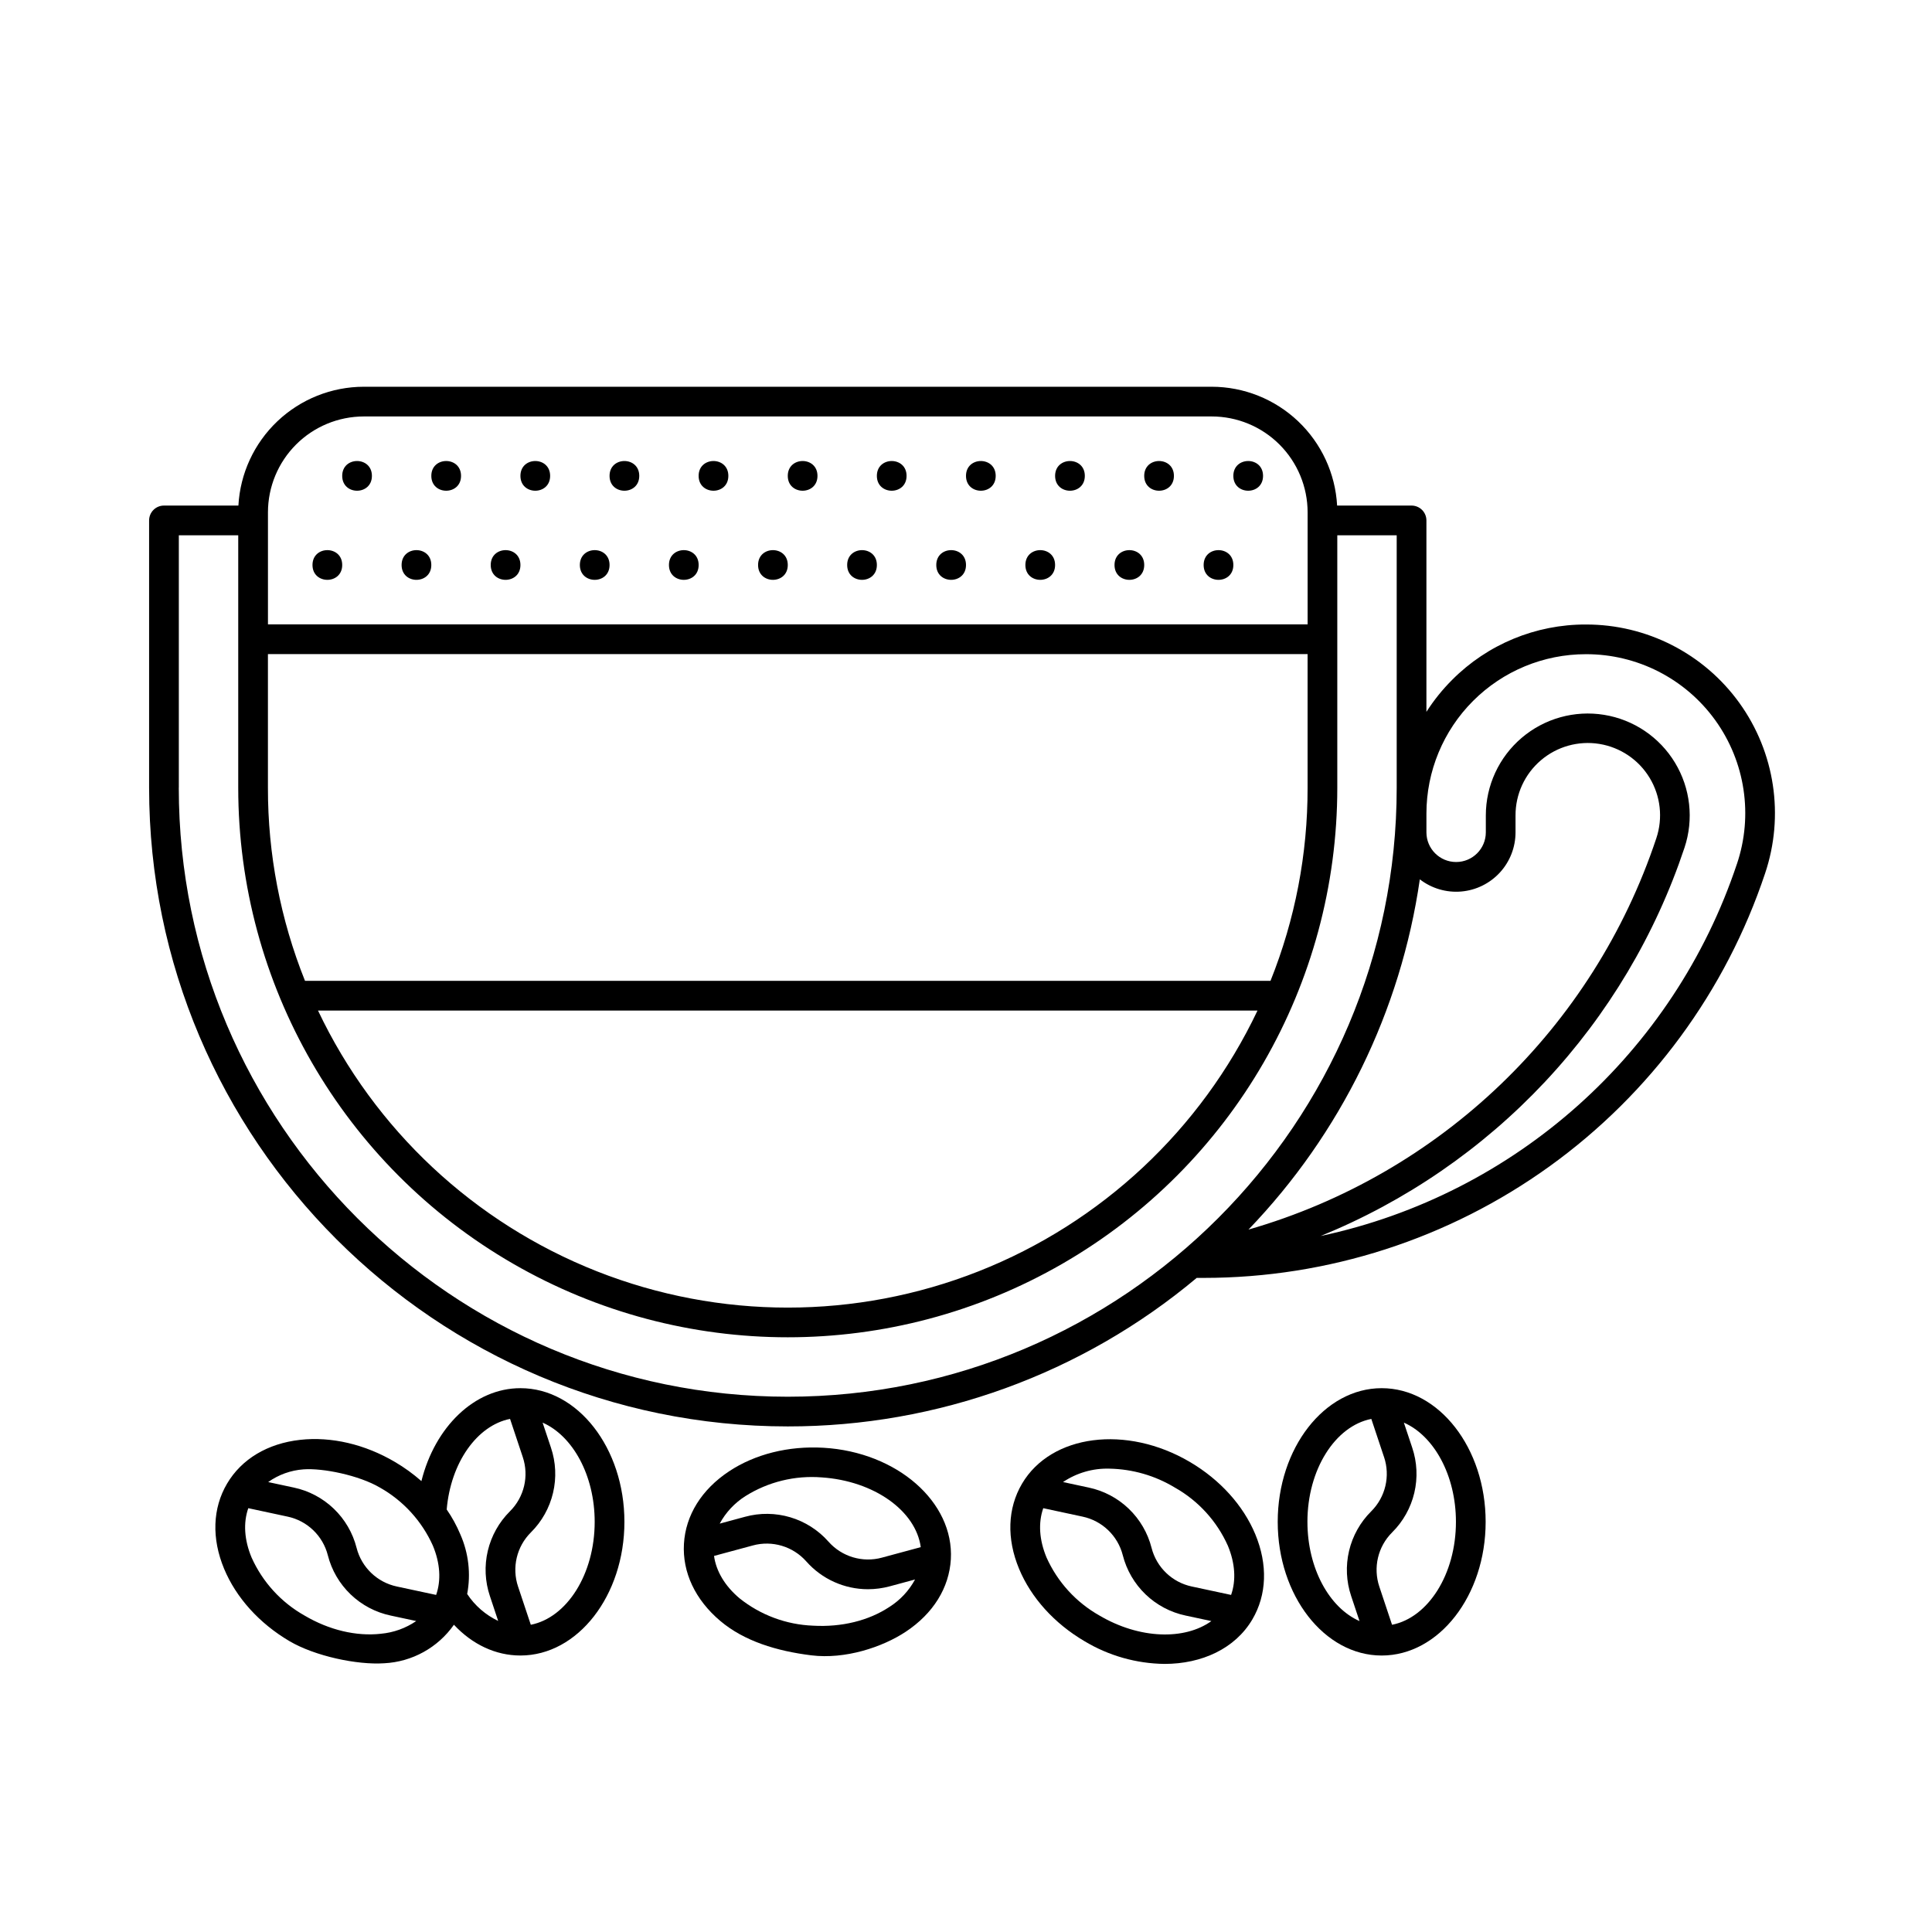 <?xml version="1.0" encoding="UTF-8"?>
<!-- Uploaded to: SVG Repo, www.svgrepo.com, Generator: SVG Repo Mixer Tools -->
<svg fill="#000000" width="800px" height="800px" version="1.1" viewBox="144 144 512 512" xmlns="http://www.w3.org/2000/svg">
 <g>
  <path d="m242.56 270.11c0 5.25-7.871 5.25-7.871 0 0-5.246 7.871-5.246 7.871 0"/>
  <path d="m266.18 270.11c0 5.25-7.875 5.25-7.875 0 0-5.246 7.875-5.246 7.875 0"/>
  <path d="m289.79 270.11c0 5.25-7.871 5.25-7.871 0 0-5.246 7.871-5.246 7.871 0"/>
  <path d="m313.41 270.11c0 5.25-7.871 5.25-7.871 0 0-5.246 7.871-5.246 7.871 0"/>
  <path d="m337.02 270.11c0 5.25-7.875 5.25-7.875 0 0-5.246 7.875-5.246 7.875 0"/>
  <path d="m360.64 270.11c0 5.25-7.871 5.25-7.871 0 0-5.246 7.871-5.246 7.871 0"/>
  <path d="m384.25 270.11c0 5.25-7.871 5.25-7.871 0 0-5.246 7.871-5.246 7.871 0"/>
  <path d="m407.87 270.11c0 5.25-7.871 5.25-7.871 0 0-5.246 7.871-5.246 7.871 0"/>
  <path d="m234.69 293.73c0 5.246-7.875 5.246-7.875 0 0-5.25 7.875-5.25 7.875 0"/>
  <path d="m258.3 293.73c0 5.246-7.871 5.246-7.871 0 0-5.25 7.871-5.25 7.871 0"/>
  <path d="m281.92 293.73c0 5.246-7.871 5.246-7.871 0 0-5.25 7.871-5.25 7.871 0"/>
  <path d="m305.54 293.73c0 5.246-7.871 5.246-7.871 0 0-5.25 7.871-5.25 7.871 0"/>
  <path d="m329.15 293.73c0 5.246-7.871 5.246-7.871 0 0-5.25 7.871-5.25 7.871 0"/>
  <path d="m352.77 293.73c0 5.246-7.871 5.246-7.871 0 0-5.25 7.871-5.25 7.871 0"/>
  <path d="m376.38 293.73c0 5.246-7.871 5.246-7.871 0 0-5.25 7.871-5.25 7.871 0"/>
  <path d="m400 293.73c0 5.246-7.875 5.246-7.875 0 0-5.25 7.875-5.25 7.875 0"/>
  <path d="m431.49 270.11c0 5.25-7.875 5.25-7.875 0 0-5.246 7.875-5.246 7.875 0"/>
  <path d="m455.1 270.11c0 5.25-7.871 5.25-7.871 0 0-5.246 7.871-5.246 7.871 0"/>
  <path d="m478.72 270.11c0 5.25-7.871 5.25-7.871 0 0-5.246 7.871-5.246 7.871 0"/>
  <path d="m423.61 293.73c0 5.246-7.871 5.246-7.871 0 0-5.25 7.871-5.25 7.871 0"/>
  <path d="m447.23 293.73c0 5.246-7.871 5.246-7.871 0 0-5.25 7.871-5.25 7.871 0"/>
  <path d="m470.85 293.73c0 5.246-7.871 5.246-7.871 0 0-5.25 7.871-5.25 7.871 0"/>
  <path d="m281.92 511.88c-12.195 0-22.676 10.301-26.242 24.629-2.164-1.902-4.508-3.602-6.992-5.062-7.969-4.703-16.895-6.789-25.129-5.875-8.648 0.961-15.535 5.086-19.387 11.609-3.848 6.527-4.117 14.551-0.773 22.582 3.184 7.644 9.324 14.445 17.297 19.145 6.746 3.981 17.953 6.359 25.129 5.875 7.402-0.375 14.215-4.141 18.473-10.207 4.891 5.238 11.07 8.152 17.629 8.152 15.191 0 27.551-15.891 27.551-35.426 0-19.531-12.363-35.422-27.555-35.422zm-57.492 21.516c5.117-0.383 14.723 1.566 20.258 4.832v-0.004c6.203 3.496 11.121 8.895 14.031 15.391 1.934 4.648 2.219 9.184 0.863 13.055l-10.398-2.227c-5.223-1.102-9.367-5.078-10.684-10.25-1.004-3.953-3.098-7.547-6.043-10.371-2.941-2.82-6.617-4.766-10.609-5.606l-6.777-1.453c2.75-1.961 5.988-3.125 9.359-3.367zm20.523 43.566c-6.547 0.73-13.742-0.984-20.258-4.832-6.207-3.496-11.121-8.891-14.031-15.391-1.934-4.648-2.219-9.184-0.863-13.055l10.398 2.231c5.223 1.098 9.363 5.074 10.68 10.246 1.004 3.953 3.098 7.547 6.043 10.371 2.941 2.824 6.621 4.766 10.609 5.606l6.777 1.453c-2.781 1.902-6 3.062-9.359 3.367zm22.859-10.543h-0.004c1.012-5.34 0.371-10.859-1.828-15.828-0.969-2.305-2.172-4.504-3.598-6.559 1.059-12.441 8.062-22.277 16.789-24.008l3.363 10.09c1.707 5.059 0.387 10.645-3.402 14.406-2.891 2.875-4.922 6.504-5.859 10.473s-0.742 8.125 0.559 11.988l2.191 6.582h0.004c-3.344-1.586-6.184-4.059-8.219-7.144zm16.859 8.168-3.363-10.09h-0.004c-1.707-5.059-0.387-10.648 3.402-14.406 2.894-2.875 4.922-6.504 5.859-10.473 0.938-3.973 0.746-8.125-0.559-11.992l-2.207-6.617c7.988 3.512 13.801 13.969 13.801 26.297 0 13.887-7.379 25.402-16.934 27.277z"/>
  <path d="m510.16 511.88c-15.191 0-27.551 15.891-27.551 35.426 0 19.535 12.359 35.426 27.551 35.426s27.551-15.891 27.551-35.426c0.004-19.535-12.355-35.426-27.551-35.426zm-19.68 35.426c0-13.887 7.379-25.402 16.934-27.277l3.363 10.09 0.004-0.004c1.703 5.059 0.383 10.645-3.402 14.406-2.894 2.875-4.926 6.504-5.863 10.473-0.938 3.973-0.742 8.125 0.559 11.988l2.207 6.617c-7.988-3.508-13.801-13.969-13.801-26.293zm22.426 27.277-3.363-10.09c-1.703-5.059-0.387-10.645 3.402-14.406 2.894-2.875 4.926-6.504 5.863-10.473 0.934-3.969 0.742-8.125-0.562-11.988l-2.207-6.617c7.988 3.508 13.801 13.973 13.801 26.297 0 13.887-7.375 25.402-16.934 27.277z"/>
  <path d="m459.36 531.45c-16.828-9.922-36.793-7.348-44.508 5.738-3.848 6.527-4.125 14.547-0.781 22.582 3.184 7.644 9.324 14.445 17.301 19.145l-0.004-0.004c6.418 3.867 13.746 5.949 21.238 6.043 9.91 0 18.719-4.062 23.27-11.777 3.848-6.527 4.129-14.547 0.789-22.582-3.188-7.644-9.332-14.445-17.305-19.145zm-4 6.781v-0.004c6.203 3.496 11.121 8.891 14.031 15.391 1.934 4.648 2.219 9.184 0.863 13.055l-10.398-2.231v0.004c-5.223-1.102-9.367-5.078-10.68-10.25-1.008-3.953-3.102-7.543-6.047-10.367-2.941-2.824-6.617-4.769-10.609-5.609l-6.809-1.461c3.621-2.434 7.914-3.676 12.273-3.551 6.137 0.109 12.129 1.84 17.375 5.019zm-19.992 33.902c-6.203-3.496-11.121-8.891-14.031-15.391-1.934-4.648-2.219-9.184-0.863-13.055l10.398 2.231c5.223 1.098 9.363 5.074 10.68 10.246 1.008 3.953 3.102 7.547 6.043 10.371 2.945 2.824 6.621 4.766 10.613 5.606l6.82 1.461c-7.082 5.098-19.047 4.789-29.66-1.469z"/>
  <path d="m362.21 527.67c-9.242-0.535-18.133 1.691-25.031 6.266-7.254 4.812-11.488 11.625-11.926 19.188s2.981 14.824 9.629 20.441c6.324 5.344 14.957 7.984 24.141 9.117 8.926 1.102 18.805-2.137 25.031-6.266 7.254-4.812 11.488-11.625 11.93-19.188 0.875-15.172-14.273-28.426-33.773-29.559zm-20.68 12.824c6.031-3.789 13.125-5.531 20.227-4.969 13.855 0.922 24.934 8.836 26.254 18.484l-10.27 2.773v0.004c-5.148 1.406-10.648-0.234-14.184-4.234-2.703-3.055-6.207-5.293-10.117-6.457-3.91-1.164-8.066-1.211-12-0.133l-6.707 1.812v-0.004c1.605-2.965 3.945-5.469 6.797-7.277zm38.172 29.359c-5.492 3.641-12.672 5.402-20.227 4.969h0.004c-7.117-0.273-13.957-2.82-19.516-7.273-3.844-3.246-6.172-7.152-6.738-11.211l10.27-2.773h-0.004c5.148-1.41 10.652 0.23 14.188 4.231 4.137 4.68 10.086 7.363 16.332 7.363 1.953 0 3.898-0.262 5.785-0.77l6.707-1.812h-0.004c-1.605 2.965-3.945 5.473-6.797 7.277z"/>
  <path d="m564.28 309.5h-0.02c-13.293-0.035-26.051 5.246-35.426 14.668-2.574 2.57-4.859 5.414-6.82 8.477v-50.727c0-1.043-0.414-2.043-1.152-2.781s-1.742-1.156-2.785-1.156h-19.727c-0.469-8.496-4.168-16.496-10.348-22.352-6.18-5.856-14.363-9.125-22.875-9.137h-224.73c-8.512 0.012-16.695 3.281-22.875 9.137-6.176 5.856-9.879 13.855-10.344 22.352h-19.73c-2.172 0-3.934 1.766-3.934 3.938v70.848c0 93.324 75.926 169.25 169.25 169.25h-0.004c39.633 0.035 78.008-13.902 108.38-39.359h1.871c32.906-0.004 64.98-10.355 91.676-29.594 26.695-19.238 46.664-46.391 57.078-77.605 5.144-15.273 2.609-32.094-6.809-45.172-9.418-13.078-24.562-20.82-40.68-20.785zm-44.012 67.531c3.117 2.41 7.031 3.566 10.961 3.231 3.93-0.332 7.59-2.133 10.258-5.035 2.668-2.906 4.144-6.707 4.144-10.652v-4.469c-0.02-5.625 2.438-10.969 6.719-14.621 4.277-3.652 9.945-5.238 15.496-4.34 5.555 0.902 10.43 4.195 13.336 9.012s3.547 10.664 1.758 15.996c-16.746 50.262-57.172 89.051-108.08 103.7 24.465-25.434 40.348-57.898 45.41-92.824zm-39.57 26.902h-255.87c-6.519-16.27-9.855-33.641-9.824-51.168v-35.422h275.52v35.426-0.004c0.031 17.527-3.305 34.898-9.828 51.168zm-3.445 7.871c-14.98 31.57-41.395 56.27-73.898 69.102-32.508 12.828-68.672 12.828-101.18 0-32.504-12.832-58.922-37.531-73.902-69.102zm-236.85-157.44h224.73c6.734 0.008 13.188 2.684 17.949 7.445s7.441 11.219 7.449 17.953v29.703h-275.52v-29.703c0.008-6.734 2.684-13.191 7.445-17.953s11.219-7.438 17.949-7.445zm-49.012 98.398v-66.91h15.742v66.914-0.004c0 52.031 27.758 100.11 72.816 126.12 45.059 26.016 100.57 26.016 145.63 0 45.059-26.016 72.816-74.09 72.816-126.12v-66.91h15.742v66.914c0 88.984-72.395 161.38-161.38 161.38-88.984 0-161.38-72.395-161.38-161.38zm412.91 20.195h-0.004c-16.719 50.086-58.684 87.59-110.32 98.598 22.547-9.18 42.84-23.133 59.488-40.895 16.645-17.766 29.25-38.922 36.945-62.02 2.5-7.516 1.578-15.75-2.523-22.523-4.102-6.777-10.969-11.414-18.785-12.68-7.82-1.27-15.801 0.957-21.832 6.09-6.035 5.133-9.512 12.656-9.512 20.574v4.469c0 4.348-3.523 7.871-7.871 7.871-4.348 0-7.871-3.523-7.871-7.871v-4.969c0.004-11.203 4.453-21.945 12.375-29.863 7.922-7.922 18.664-12.371 29.867-12.371h0.016c13.586-0.035 26.359 6.484 34.297 17.512 7.941 11.027 10.074 25.203 5.731 38.078z"/>
 </g>
</svg>